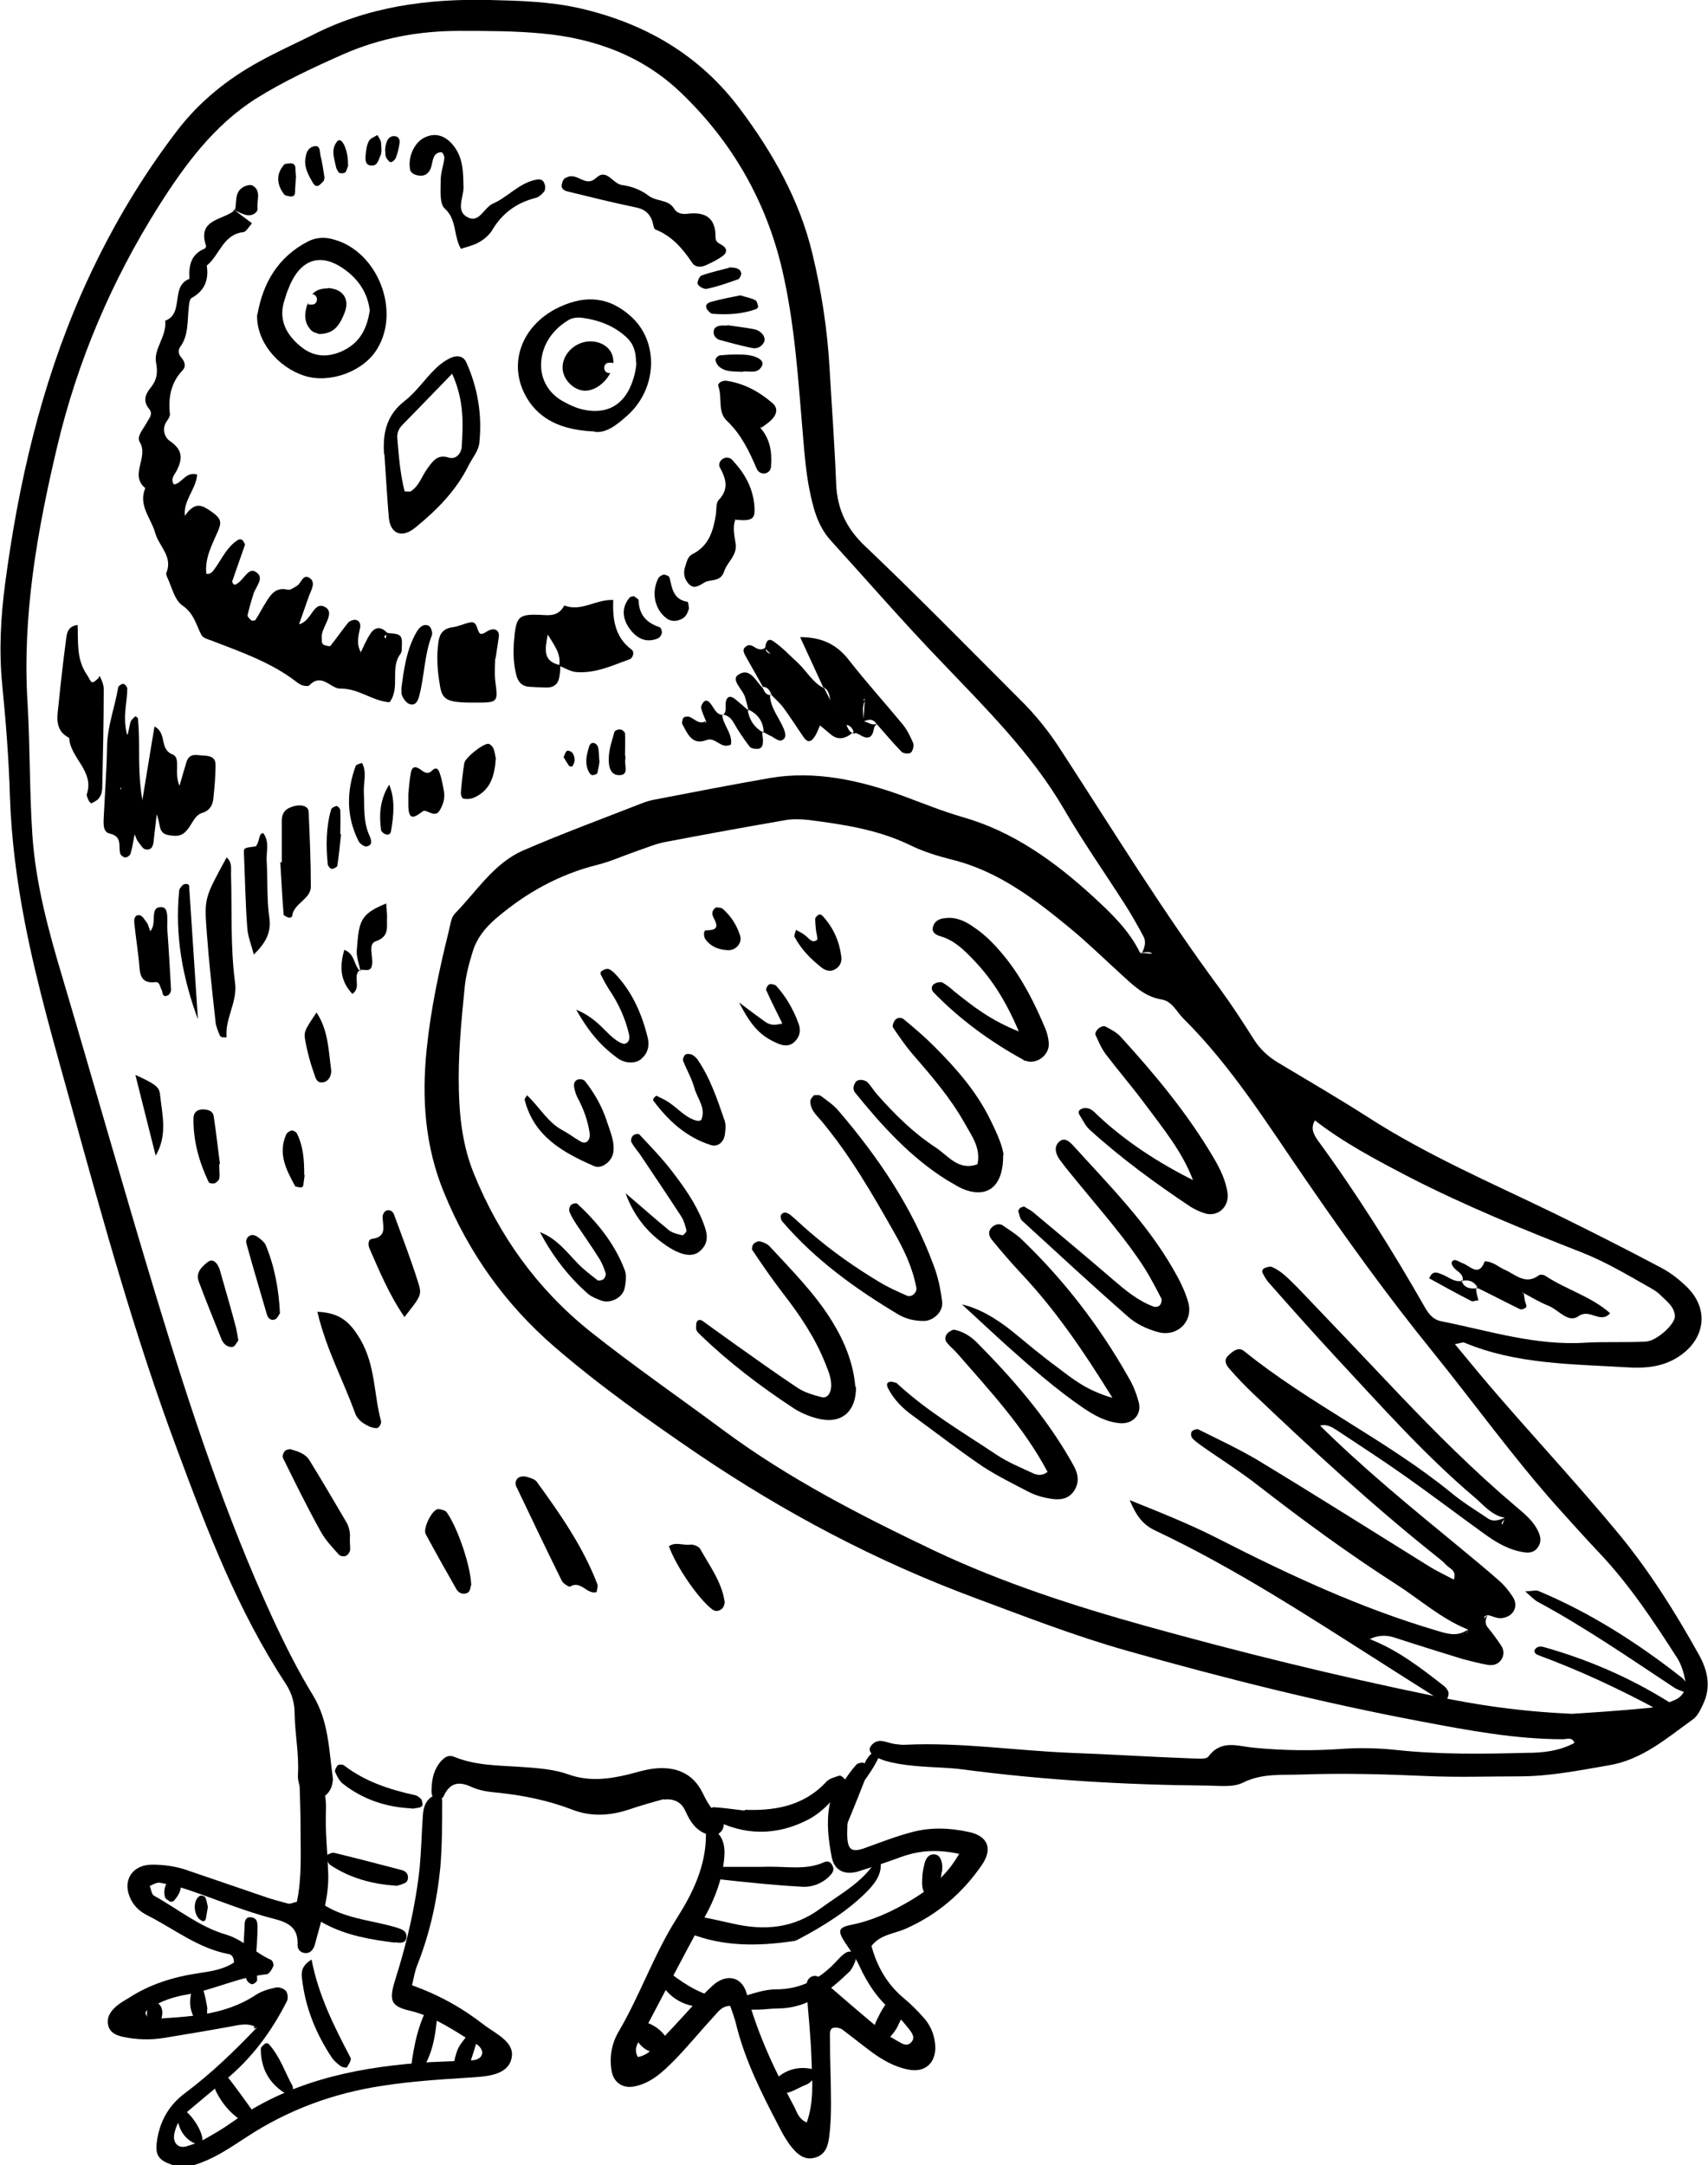 <?xml version="1.0" encoding="UTF-8"?>
<svg id="Calque_1" xmlns="http://www.w3.org/2000/svg" version="1.1" viewBox="0 0 464.3 588.6">
  <!-- Generator: Adobe Illustrator 29.4.0, SVG Export Plug-In . SVG Version: 2.1.0 Build 152)  -->
  <path d="M310.3,259.3c.8-1.5,1.4-3.2.5-4.8-1.6-3-3.3-6-5.1-8.8-5.5-8.6-11.4-17-16.5-25.8-8.9-15.2-21.2-27.3-33.2-39.9-10.4-10.8-20.2-22.1-30.2-33.1-3.6-4-4.8-9-5.8-14-.9-4.6-1.3-9.4-1.7-14.2-1.3-15.2-2.2-30.5-5.7-45.5-4.4-18.7-13.7-34.8-27.5-48-10.4-10-23.5-14.8-37.8-16.1-7.4-.7-14.9-.7-22.4-.7-11,0-21.5,1.9-31.7,6.4-8.1,3.6-16.1,7.3-23.6,12-11.5,7.3-19.4,18.1-26.5,29.3-12.8,20.3-22.1,42.2-27.6,65.5-5.4,22.8-9.5,45.9-8,69.7.7,11.9.5,23.8,1.3,35.7.9,13.3,4.4,26.1,8.2,38.8,8.6,29,16.8,58.1,25.6,87.1,9,29.6,18.6,59,31.6,87.2,3.3,7.1,6.8,14.1,10.9,20.8,4.3,7.1,4.3,14.9,5.4,22.6,0,.3,0,.7-.1,1-.3,2.6-2.4,4.7-4.7,4.5-2.3-.2-3.6-1.6-4.3-3.7-.3-1-.5-2-.4-3,.3-5.5-.8-10.8-.9-16.2,0-3.3-.8-5.9-2.5-8.5-13-19.8-21.3-41.6-29.5-63.7-11.3-30.3-19.9-61.4-28.5-92.5-4.6-16.7-9.5-33.4-12.8-50.4-2.2-11.3-3.7-22.8-4.1-34.4-.3-10.2-1.1-20.4-2.1-30.5-.9-9.2-.4-18.4.8-27.5,3.6-27.1,9.7-53.6,20.7-78.7,7-15.9,15.7-30.9,26.3-44.7,5.9-7.6,13.3-13.6,21.8-18.3,4.7-2.6,9.7-4.9,14.6-7.3C99.9,1.8,116.3-.4,133.1,0c8.1.2,16.2.4,24.3,2.2,18,4.1,32.9,12.8,43.9,27.6,8.8,11.8,16,24.5,19.5,39,2.5,10.3,4.1,20.7,4.7,31.2.6,10.5,1.4,21.1,1.8,31.6.3,6.8,2.8,12.1,7.9,16.9,14.3,13.6,28.1,27.7,42,41.6,4.4,4.3,8.2,9.1,11.5,14.3,14.1,21.7,27.6,43.7,43,64.5,3.2,4.4,6.2,9,9.1,13.6,1.7,2.7,3.9,4.7,6.5,6.3,8.2,4.9,16.4,9.7,24.4,14.8,16.1,10.4,33.6,17.9,50.7,26.2,9.8,4.8,19.5,9.7,29.1,14.8,2.7,1.4,5.2,3.4,7.3,5.5,6,6.1,4.6,14.3-2.8,18.9-4.3,2.7-9,3-13.8,2.7-14.9-.9-30-.8-44.1-6.7-.5-.2-1.3.2-2.6.4,4.3,5.2,8.4,10.2,12.6,15,10.7,12.3,21.8,24.3,32.2,36.9,8.2,10,15.1,21,21.4,32.3,2.5,4.4,3.5,8.9,1.3,13.6-.7,1.5-1.5,3.3-2.8,4.2-7.1,5.1-13.8,11-22.9,12.5-8.1,1.4-16.1,3-24.3,3-8.5,0-17,.3-25.5-.1-11.2-.5-22.4-.8-33.7-.4-5.4.2-10.7-.4-15.9,2.2-2.8,1.4-6.7.8-10.1.8-22.1-.2-44.2-1.5-66.2-4.4-3.7-.5-7.5-.5-11.2-.8-2.7-.2-5.4-.5-8.1-1.1-4.7-1.1-6.7-2.8-5.6-4.4,1.9-2.6,4.3-.9,6.5-.6,1,.1,2,.3,3,.2,15-.7,29.9,1.6,44.8,2.2,10.9.4,21.7,1.1,32.6,1.5,1.7,0,4.2.4,4.9-.5,3.5-4.7,8-2.8,12.2-2.4,8.2.8,16.3.9,24.4.3,4.7-.3,9.5-.2,14.3.3,11.9,1.3,23.8,1.1,35.7.8,4.4,0,8.8-.5,12.9-2.7-.6-1.7-2.1-1-3.1-1-13,0-25.7-2.4-38.4-4.8-27.1-5.1-53.8-11.8-80.3-19.3-14.1-4-27.7-9.3-41.4-14.4-26.6-9.9-51.4-23-74.9-38.9-13.5-9.2-26.8-18.6-39.2-29.3-13.3-11.5-23.3-25.5-30-41.9-5.2-12.6-6.1-25.7-4.7-39.1,1.1-10.8,3.4-21.5,6-32,.4-1.6.6-3.7,1.7-4.8,5.9-6,10.5-13.6,18.5-17.1,10.6-4.6,21.5-8.6,32.2-12.8,1.3-.5,2.6-.9,3.9-1.1,10.3-2,20.7-4,31-5.8,12.2-2.1,24.4.6,36,4.8,5.4,2,10.8,4.2,16.3,5.8,13.8,3.9,25.1,12.1,35.4,21.5,4.9,4.5,9.9,9.2,12.9,15.4,1.2.1,2.4.2,3.5.3,0,0,0,.6,0,.6v-.4c-1-1.3-2.4-.3-3.6-.6ZM357.3,304.2c0,.8-.2.9-.5.3.2,0,.5,0,.7,0-1.3,2.1-.5,3.8.8,5.6,10.6,14.5,20.2,29.8,29.1,45.4,1.1,1.9,2.3,3.3,4.5,3.7,13,2.6,25.7,6.7,39.2,5.8,5.4-.3,10.9,0,16.3-.3,2.9-.1,8.1-4.8,7.9-7-.2-2.6-2.3-4-4-5.7-.7-.7-1.6-1.3-2.5-1.8-6.2-3.5-12.3-7.2-19-9.8-15.8-6.2-31.5-12.6-46.7-20.4-9-4.7-18-9.4-26-15.7ZM427.3,465.9c4.6-.3,12.7-.8,20.8-1.6,2.3-.2,4.6-1.1,6.8-2,2.5-.9,3.7-3.1,3.2-5.6-.4-2-1-4-2-5.7-6.4-10-13-20-21.2-28.7-4-4.2-7.8-8.5-11.7-12.8-12-13.5-22.5-28.1-33.8-42.1-12-14.8-23.1-30.2-33.9-45.9-10.6-15.3-20.4-31.3-33.8-44.6-1.9-1.9-3.1-4.8-6-5.2-4.7-.8-7.8-4-11-6.9-4.5-4.1-8.9-8.4-13.6-12.3-9.7-8-19.7-15.7-32.3-18.8-3.9-1-7.9-2.2-11.5-4-8.7-4.2-18.1-5.6-27.5-6.8-2-.2-4.1-.3-6,0-11,1.9-22,3.9-33,6-2.6.5-5.2,1.6-7.8,2.5-3.5,1.2-7,2.8-10.6,3.7-10.4,2.6-19.4,7.6-27.6,14.6-3,2.6-5.2,5.4-6.3,9-1,3.2-1.9,6.6-2.2,9.9-.8,8.1-1.6,16.3-1.6,24.4,0,8.8.7,17.6,4.1,26,6.9,17,17.3,31.5,31.7,43,11.7,9.3,24,17.8,36,26.7,17.9,13.3,37.5,23.3,57.4,32.8,18.4,8.7,37.8,15,57.5,20.5,25.9,7.2,51.9,13.6,78.2,19,11.4,2.4,22.7,4.2,37.8,4.9Z"/>
  <path d="M63.6,57c1.6,1.2,3.1,2.4,4.9,3.7-.9,1-1.6,2.3-2.3,2.4-5.6.6-6.5,6.3-10,9.1.6,3.8-.5,6.8-4.1,8.8-.6.3-.7,1.7-.8,2.7-.4,3.6,0,7.4-2.3,10.6-.6.8-.6,1.8.2,2.8,1,1.1,1.5,2.5.4,3.6-3.2,3.4-3.9,7.5-3.4,11.9,0,.6-.4,1.3-.8,1.8-1.5,2.1-.7,4.5.8,5.5,3.5,2.4,3.5,4.8,1.8,8.1-.5,1-1.8,2.2-.7,3.7,2.2-.3,3.2-3.6,6.3-2.7-.3,4.1-4,7.2-3.3,11.5-.2,0-.4-.1-.6-.1.2,0,.3-.1.5-.2-.1.2-.2.3-.3.5.4-.5.8-1.1,1.2-1.6,2.2-2.3,3.6-2,6.4,0,2.7,1.9,2.8,2.9,1.7,5.4-1.6,3.7-3.6,7.3-3.1,11.6-.7.9,0-.4-.3-.2,1.7.5,2.2-.9,3-1.9,1.7-2.5,3-5.3,5.7-7.1.7-.5,1.3-.3,1.7.3.1.3.4.6.4.9-1.2,3.4-2.4,6.9-3.5,10,.4,1.1.8,1,1.6.4,1.6-1.1,2.9-4.2,4.7-3.1,2.8,1.6.1,4-.5,6.1-.6,1.9-1.2,3.9-1.6,5.8,0,.4.6,1,1.1,1.4.2.1.8,0,1-.1,1.1-1.7,2-3.5,3.1-5.2,1.3-2.1,2.7-3.8,5.7-3.1.7.2,1.8-.6,2.6-1.1,1.2-.8,1.6-3.5,3.6-1.9,1.4,1.2.2,3.1-.4,4.7-.9,2.5-1.7,4.9-2.7,7.7,3.5-.8,3.9-6.6,7.2-4.6,2.5,1.5-.6,4.9-1,7.4-.1.6,0,1.3,0,2,0,.3.3.7.5.8.6.2,1.6.5,1.8.3,1.7-2.1,3.2-4.3,4.9-6.4.4-.4,1.2-.7,1.7-.7,1.3,0,1.7,1.2,1.5,2.1-.5,2.3-1.1,4.6.3,6.9-.8-.1-.8-.3-.3-.4,0,.2,0,.4,0,.6.9-1.8,1.6-3.6,2.7-5.3,1.4-2.2,3.1-2.1,4.8-.2-.1.5-1.6.5-.5,1.4,0-.5.2-1.1.2-1.6,1.3.3,3,.1,3.7.9.7.8.4,2.5.4,3.8,0,.3-.1.7-.3,1-3,3.9,0,9.3-3,13.2-4.7-.3-8.4-3.8-13.4-3.7-2.7,0-5-4.4-8.4-.9-.3.3-1.3.2-1.9,0-.6-.2-1.2-.6-1.7-1-6.9-5.3-15.1-8.1-23.1-11.2-.9-.3-2.2-.7-2.6-1.4-1.5-2.8-2-5.9-5.2-8.1-2.2-1.5-2.9-5.1-4.2-7.8-.1-.3-.3-.7-.2-1,1.9-4.5-2-7.3-3-10.9-1.1-4-4.7-7.5-2.7-12.2-4.4-3.6,1-8.4-1.5-12.5-1-1.6,1.1-3.7,2-5.5.6-1.1,1.7-2.1.5-3.6-1.6-1.9-1.1-3.8.3-5.5,1.8-2.2,2.2-4.1,1.6-7.2-.6-3.6,3-7.1,2.5-11.2,5.3-2,1.3-9.4,6.6-11.4-.2-3.5.3-6.6,4.1-8.2.2,0,.5-.6.4-.8-2.4-7.2,4.4-6.9,7.6-9.5l-.2-.3ZM77.5,167.7c0,.9-.3,1.1-1,.6-.2-.1-.2-.7,0-.9.5-.7,1-.7,1.2.1-.2-.2-.6-.3-.7-.6,0-.2.1-.5.2-.7.7.3.8.8.2,1.4Z"/>
  <path d="M180.4,489.1c-3.3.9-6.5,1.8-9.7,2.9-5,1.6-10,1.9-15,0-6.7-2.6-13.7-4-20.8-4.7-2.3-.2-4.8-.6-6.9-1.6-3.5-1.6-5.8-.9-7.4,2.6-.4.8-1.5,1.4-2.5.8-.5-.3-.7-1.2-.8-1.8,0-2.8.3-5.4,2-7.8,1-1.4,2.4-2.7,4.2-1.9,6.1,2.5,12.6,2.3,19.1,2.8,4.1.3,8.1.6,12,2,5.4,1.9,10.7,1.3,16.1,0,2.3-.6,4.6-1.3,6.9-1.6,5.9-.7,10.8,1.1,13.5,6.8,1.2,2.5,2.6,4.7,4.7,6.6,1.1,1,1.3,2.3.3,3.6-1,1.2-2.4,1.3-3.7.9-3.2-1-4.8-3.5-6.1-6.4-1.1-2.5-3.2-3.4-5.9-3.1Z"/>
  <path d="M70,85.4c1.5-8.5,5.6-15.6,13.8-19.8,2.2-1.1,4.6-1.2,6.9-.5,11.9,3.2,18.3,19.3,11.8,29.8-3.7,6.1-12.8,9.4-19.6,7.3-7.6-2.4-13.3-9.6-13-16.7ZM100.5,84.3c-.5-4-2.4-7.4-5.6-10.1-7.1-5.9-13.2-4.3-16.5,4.3-.4.9-.7,1.9-1,2.9-1.8,5.2.2,9.3,4.1,12.6,3.3,2.8,6.9,3.4,11.2,1.6,5-2.2,7-6,7.8-11.1Z"/>
  <path d="M161.7,117.3c-7.6-.3-13.8-2.4-17.7-7.9-6.6-9.5-2.6-20.9,8-25.9,7.3-3.4,13.6-2.8,19.5,2.5,7.7,6.9,7.2,19.6-.9,26.9-2.8,2.5-5.7,4.9-8.9,4.5ZM172.9,98.6c0-3.2-.8-5.3-2.7-7-3.4-3.1-7.5-4.6-11.9-5.2-1.3-.2-2.9,0-3.9.7-4.3,2.6-7.1,6.8-7.3,11.6-.2,4,1.7,7.9,5.6,10.2,2.1,1.2,4.2,2.2,6.6,2.6,5.3.9,9.4-1,11.8-5.8,1.2-2.5,1.8-5.1,1.9-7.2Z"/>
  <path d="M104.4,123.4c-.4-5.7.7-10.6,5.6-14.4,3.2-2.5,5.5-6,8.4-8.8,1.2-1.2,2.6-2.2,4.1-2.9,1.7-.8,3.5-.6,4.3,1.3,3.1,6.9,4.3,14.3,3.5,21.8-.2,2.2-2,4.2-3,6.3-3.4,6.8-8.7,12.1-14.5,16.8-3.6,2.9-6.7,1.6-7.1-2.8-.5-5.7-.8-11.5-1.2-17.2ZM122.9,101.6c-5.1,5.3-9.3,9.6-13.5,13.9-1.1,1.1-1.5,2.3-1.4,3.6.4,4.9.8,9.8,2,14.5,1,0,1.4.1,1.6,0,2.4-1.5,3.1-4.3,4.7-6.4,1.4-1.9,2.7-3.8,5.7-2.8,1.9.6,3.3-1.1,3.5-2.7.4-6.4.7-12.7-2.5-19.9Z"/>
  <path d="M152.3,180.7c0,1,0,2-.2,3-.2,1.9-1.2,3.1-3.2,3.2-1.7,0-3.4-.1-5-.2-1.9-.1-3-1.2-3.5-3-.8-3-.9-6-.7-9.1.6-7.2,1-7.8,8.2-7.4,2.7.2,4.3-.4,5.5-2.6,4.6,1.8,8.5-1.7,13.3-1.5-.2,5.1.4,10.1,5,13.5.9.7.3,2.3-.5,2.6-4.7,1.7-9.3,3.9-14.5,3.5-1.6-.1-3.1-1.1-4.7-1.7.6-3.1-1.2-5.4-3.1-8.5-.8,4.2-1.3,7.3,3.3,8.3ZM156.2,175.6c-.5-.7-.4-.9.2-.5-.2.1-.4.3-.7.4-.5-1.2-1.1.7-.6-.6,0-.3.4-.7.5-.7.8,0,1,.6.6,1.3Z"/>
  <path d="M125.4,67.8c-2.2-3.5-1.1-8.1-4.5-11.1-1.5-1.4-1.1-5.1-1.1-7.8,0-2,.8-4,1-6,0-.5-.4-1.4-.8-1.5-.4-.1-1.3.2-1.7.7-1.2,1.6-.5,4-2.5,5.3-1.2.8-4,.2-4.3-1.2-.7-3.3,1-7.3,3.7-8.7,3-1.6,5.8-.7,8,2,2.8,3.5,2.7,7.4,2.8,11.5,0,2.8-2.3,6.6,1.4,8.2,2.9,1.3,4.2-2.7,6.5-3.8,4.2-1.8,7.3-5.8,12.1-6.6,1.4-.2,1.8.5,2.1,1.4.2.6.1,1.5-.2,1.9-.6.7-1.4,1.5-2.3,1.7-5.1,1.3-9,4.1-11.7,8.6-.8,1.4-2.2,2.6-3.6,3.4-1.3.8-3,1.2-4.9,1.8Z"/>
  <path d="M154.3,48.1c2.8-1.1,4.9,2.9,7.7.3,3-2.8,4.5,1.6,7.1,1.9,2.5.3,5.3,1.4,7.2,2.9,2.2,1.7,5.4.9,7,3.6.7,1.2,2.2,1.5,3.6,1.3,4.9-.6,7.7,1.2,7.6,6.4,0,1.3.9,1.6,1.7,2.1,1.6.9,1.5,2.2.1,3.1-1.4,1-2.9,1.7-4.4,2.4-1.3.6-2.9.6-3.7-.6-2.6-3.9-5.5-7.3-10-9.1-.6-.2-.6-1.7-1-2.6-.8-2-2.2-3-4.3-3.4-6.2-1.3-12.3-2.8-18.4-4.3-.9-.2-2-.6-1.8-1.9.2-1,.6-1.9,1.5-2Z"/>
  <path d="M134.6,179c0,1.2-.2,3.6,0,5.9.8,6.1.9,6.1-5.5,6.1-1.3,0-2.7,0-4-.1-3.8-.3-5-1.2-5.5-4.5-.7-4-1-8-.4-12,.3-2.2,1.4-3.6,3.9-3.9,1.6-.2,3.1-1,4.7-1.3,1.3-.3,1.7.8,2,1.7.5,1.5.8,1.9,2.5.8,2-1.3,3.5-.4,3.3,1.3-.2,1.7-.5,3.3-.9,6.1Z"/>
  <path d="M200,141c-1,2.3-.3,4.7,0,7,.3,3.1-2.3,4.8-3.1,7.2-1,3.2-3.7,2.1-5.5,3.2-1.6,1-2.9,1.8-4.3.2-1.2-1.4-1.4-3-.8-4.7.4-1.2.6-2.6,2-3.3,4.4-2.2,5.6-6.3,6.3-10.7.2-1.3,0-3.1.7-3.9,2.9-3,2.1-5.8.4-8.9-.5-.8,0-2,1-2.5,1-.4,1.9-.2,2.6.7,3.3,3.6,5.5,7.6,5.8,12.6.2,3.2-.6,3.8-5.1,3.4Z"/>
  <path d="M206.6,116.2c2.7,3,3.3,6.6,3,10.4,0,1-.5,1.9-1.7,2.1-1.2.1-1.9-.5-2.3-1.5-2-4.7-4.2-9.2-8-12.8-2.6-2.4-1.2-6.2-2.3-9.3-.4-1,1.1-1.7,2.1-1.6,4.8.7,8.9,2.9,12.6,6.1,1.6,1.4,1.3,3.2-.8,5-.8.7-1.6,1.2-2.4,1.8,0,0,.3-.6.3-.6l-.4.5Z"/>
  <path d="M225.6,494.3c.8-5.1,3.3-10.2,7.2-14.6.4-.4,1.3-.6,1.9-.5,1,.3,1.6,1.3,1.3,2.3-1.9,5-3.9,10-6,15-.5,1.3-1.7,2.4-3.1,1.9-1.4-.5-1.3-2.1-1.3-4.2Z"/>
  <path d="M109.1,187.2c.7-5.3,1.4-10.7,4.2-15.5.8-1.3,1.9-2.2,3.2-1.6.6.2,1.2,1.9.9,2.6-2.1,5.4-2,11.2-3.5,16.7-.3,1.2-1.1,2.7-2.8,1.9-.8-.4-1.4-1.3-1.8-2.2-.3-.5-.1-1.3-.2-2Z"/>
  <path d="M187.3,165.4c-.4,1.3-.9,2.5-2.3,3-1.3.6-2.8.5-3.8-.3-3.2-2.4-4.2-6.9-2.3-10.8.2-.5,1-1,1.5-1.1.5,0,1.5.4,1.6.8.7,2.9,1,6,4.9,6.6.2,0,.3,1.2.4,1.8Z"/>
  <path d="M172.2,162c.5.4,1.4.8,1.4,1.2.1,3.9,2.1,6.1,5.7,7.3.4.1.7,1.1.6,1.6-.1.6-.6,1.3-1.2,1.5-3,1.2-5.6.1-7.7-2.9-2-2.9-1.9-5.9.2-8.3.2-.2.6-.2.9-.3Z"/>
  <path d="M197.7,88.4c2,.3,4.7.6,7.3,1.1,2,.4,3.3,2.2,2.7,3.5-.7,1.3-1.9,1.9-3.3,1.6-2.9-.6-5.9-1.4-8.8-2.2-.9-.3-1.7-1.1-1.6-2.3.1-1.2,1.1-1.5,2.1-1.6.3,0,.7,0,1.7,0Z"/>
  <path d="M201.3,80.3c1.5.5,2.9.7,4,1.3.5.2.6,1.1.8,1.7,0,.2-.3.6-.5.7-3.8,1.4-7.8,1.6-11.9,1.3-.5,0-1.1-.7-1.5-1.2-.8-1.4.5-1.9,1.3-2.1,2.6-.7,5.2-1.2,7.7-1.7Z"/>
  <path d="M198.2,72.7c2.2,0,3.1.5,3.3,1.6,0,.5-.4,1.4-.8,1.6-2.8,1-5.6,2-8.5,2.6-.7.2-2.1-.5-2.5-1.2-.3-.5.4-2.2,1-2.4,2.8-1,5.7-1.6,7.5-2.1Z"/>
  <path d="M201.9,101.1c-2.3-.2-4.7.2-6.6-1.6-.4-.4-.8-1.2-.8-1.7,0-.5.8-1.2,1.3-1.2,2-.2,4-.3,6-.2,3.7.1,6,1.5,5.4,2.9-1.1,2.5-3.4,1.5-5.3,1.7Z"/>
  <path d="M88.1,49.1c-.5.4-.9,1-1.4,1.3-.7.4-1.2,0-1.6-.6-1.2-2.1-2.4-4.1-2.1-6.6.2-1.4.5-2.7,1.9-3.3,2.2-.8,2,1.1,2.2,2.3.5,2,.8,4,1.1,6,0,.3-.1.7-.2,1Z"/>
  <path d="M80.4,48.3c0,1.4-.2,2.7-.2,4,0,.8-.5,1.2-1.3,1.1-.6-.1-1.4-.2-1.7-.6-2.1-2.8-2.1-5.6,0-8,.3-.4,1.2-.3,1.8-.4.8,0,1.2.4,1.3,1.2,0,1,.1,1.9.2,2.8Z"/>
  <path d="M63.8,57.3c.7-2.1-.2-4.8,2.1-6.3.7-.5,2.1-.9,2.7-.6,2.5,1.4,1.2,4,1.4,6.1.2,1.3-1.4,2.2-2.8,2-1.2-.2-2.4-.9-3.6-1.4,0,0,.2.2.2.2Z"/>
  <path d="M94.7,44.8c-.2.6-.4,1.3-.7,1.9,0,.2-.5.3-.8.4-.3,0-.8,0-1-.1-.4-.5-.8-1.1-.9-1.8-.5-2.3-1.4-4.7.4-6.8,1.2-1.4,3,2.4,2.9,6.5Z"/>
  <path d="M103.7,40.4c0,.6,0,1.4-.3,1.9-.5,1.2-.8,2.8-2.4,2.7-1.8,0-1.7-1.7-1.6-2.9.1-1.3.3-2.7.9-3.8.4-.7,1.5-1.1,2.3-1.6.3.6.7,1.1.9,1.7.2.6.1,1.3.2,1.9Z"/>
  <path d="M104.7,40.9c0-.7.1-1.3.3-2,.3-1,.9-1.9,2.1-1.9,1.2,0,1.7.9,1.5,2-.2,1.3-.5,2.7-1,3.9-.2.5-.8,1.1-1.4,1.2-.3,0-.9-.7-1.2-1.2-.3-.6-.2-1.3-.3-2Z"/>
  <path d="M89.1,78.4c-1.7,0-3.2.4-4.2,1.6,1.7.1,1.7,2.8-.1,2.8s-.8-.2-1.1-.5c-.9,2.5-1.3,5.1.8,7.4.6.7,1.7.9,2.3,1.1,3.5-.1,5.2-1.6,6.8-5.6,1.6-3.8-.3-6.7-4.5-6.9Z"/>
  <path d="M165.6,101.4c-1.8,0-1.8-2.8,0-2.8s.9.3,1.1.6c0-.5.1-.9,0-1.4-.2-3-3-5.1-6.5-5-4.3.2-7.8,4-7.2,8,.5,3,3.5,5.6,6.4,5.4,2.7-.2,5.2-2.3,6.5-4.8-.1,0-.3,0-.4,0Z"/>
  <path d="M358.6,387.3c12,11.9,25,22.5,38,33.2,3.6,3,7.3,6,10.8,9.1,1.5,1.3,2.8,2.9,3.9,4.6,1.6,2.6,0,5.4-3.2,5.7-1.2.1-2.5-.6-3.8-.9-.3.2-.6.3-.8.5,0,0,0,.3,0,.5.3-.4.7-.8,1-1.2-.6,1.2-1.1,2.4,0,3.7,1.3,1.6,2.5,3.2,3.6,4.9.8,1.2.8,2.6,0,3.8-.9,1.3-2.3,1.6-3.6,1.4-2.3-.4-4.6-1-6.9-1.6-6.2-1.9-12.3-3.8-18.4-5.8-2.4-.8-4.6-.7-6.9.4-.3-.6.2-.8.2-.4.2,1.3.7-.4-.4.3,7.7,2.9,14.1,7.9,20.4,12.8.5.4,1,1,1.2,1.6.2.6,0,1.3-.3,1.9-.3.8-1,.9-1.7.5-5.1-3.3-10.3-6.5-15.4-9.8-20.3-12.9-40.4-26.1-62.2-36.4-3.2-1.5-5.1-3.7-7-8.3,9.2,3.7,16.9,6.8,24.3,10.6,19,9.7,38.3,18.7,58.9,24.8,3,.9,5.8,1.9,8.7-.2-.2.4-.4.8-.5,1.2.2-.4.4-.8.6-1.2-7.3-2.9-13.1-8.2-19.7-12.4-12.9-8.3-25.2-17.3-37.3-26.7-5.1-4-10.6-7.4-15.8-11.1-.8-.6-1.7-1.2-2.3-2-.3-.4-.3-1.4,0-1.7.4-.4,1.3-.7,1.8-.5,5.4,2.7,11,5.3,16.2,8.4,15.7,9.5,31.2,19.3,46.8,29,2,1.2,4.1,2.2,6.4,3.4.9-2.5-1.2-3-2.1-4-.9-1-2-1.8-3.1-2.7-17.3-13.8-33.5-28.8-49.5-44-2.2-2.1-4.3-4.3-6.3-6.6-.9-1-1.6-2.3-.4-3.5,1.2-1.2,2.8-2.6,4.4-1.3,17.7,14.3,38.6,24.1,56.3,38.5,3.1,2.6,6.6,4.7,10,7,1.6,1.1,3.3.3,4.8-.3-.4.5-.7,1-1.1,1.5,0,0,.1.3.2.5.2-.6.5-1.3.7-1.9-3.6-.6-5.8-3.5-8.3-5.6-13.8-11.7-25.7-25.2-38-38.4-6-6.5-11.9-13.1-17.7-19.7-.7-.7-1.2-1.6-1.7-2.5-.5-.7-.3-1.4.4-1.7.6-.2,1.4-.5,1.9-.3,2.9,1.2,4.9,3.6,7.1,5.7,9.2,9.6,18.3,19.2,27.4,28.8,10.1,10.6,20.4,20.9,31.6,30.4,2.6,2.2,5.3,4.3,6.6,7.6.5,1.3.5,2.6-.4,3.8-.9,1.3-2.3,1.5-3.6,1.3-4.2-.6-7.7-2.7-11-5.1-7.2-5.2-14.2-10.5-21.4-15.6-6.1-4.3-12.4-8.4-18.6-12.5-1.4-.9-2.9-1.8-4.7-1.2,0,0,0-.5,0-.5v.3Z"/>
  <path d="M69.6,551.1c-2.3-1.3-4.6-.6-6.9-.2-6,1.1-12,2.1-18.1,3.1-3.7.6-7.5.5-11.2-.3-1.7-.4-3.3-1-3.9-2.8-.7-2.2.4-4,2-5.4,1-.9,2.2-1.6,3.4-2.3,5.8-3.8,12.3-5.8,19.1-6.8,3.4-.5,6.7-1,9.6-2.9,0-1.2-.5-2.2-1.5-2.3-8.3-1.6-14.7-6.8-22-10.5-1.8-.9-3.4-2.2-4.4-4.1-2.7-5,0-9.7,5.7-9.7,3.4,0,6.8.5,10,1.7,6.7,2.3,13.5,4.6,20.2,6.9,2.2.8,4.5,1.4,6.8,2,.6.1,1.3-.3,2.3-.5,1.4-6.6,1-13.4,1-20.1,0-6.8-.4-13.6-.5-20.4,0-.9.2-2.2,1.7-1.9.6.1,1.3.6,1.5,1.2,2.1,5.3,4.5,10.5,4.2,16.6-.2,5.4.4,10.9.6,16.3.4,6.9-1.9,13.4-3.6,19.9-.3,1.1-1.1,2.6-2.9,2.3-1.2-.2-1.8-1.1-1.8-2.1.2-4.6-2.2-6.1-6.5-7.2-7.9-2-15.4-5.2-23.1-7.8-2.6-.9-5.2-1.5-7.9-2-.8-.1-1.8.5-2.7.9.4.9.5,2.2,1.1,2.6,6.5,3.6,12.4,8.5,19.6,10.6,4.7,1.4,8,5,12.3,6.9.4.2.8,1.3.6,1.7-.4.9-1.1,2.1-1.8,2.2-7.5.7-14.3,4.2-21.6,5.5-3.7.6-7.3,1.8-10.4,3.9-.7.5-1.2.9-.8,1.6.2.5.9,1.2,1.3,1.2,9.8-.7,19.7-.8,28.4-6.5,1.6-1.1,3.7-1.7,5.6-2.1.8-.2,2.2.3,2.7.9.5.6.7,2,.3,2.8-4.2,8.3-9.6,15.6-16.8,21.5-3.4,2.8-6.8,5.6-10.2,8.5-1.9,1.6-3.1,3.5-3.6,6-.5,2.4.9,4.1,3.2,3.5,1.6-.5,3.2-1,4.7-1.8,2.7-1.5,5.3-3,7.8-4.8,15.2-10.8,32.6-14.7,50.8-16.1,4.7-.4,9.5-.4,14.2-.7,1.2,0,2.9-.5,3-2.1,0-.8-.8-1.9-1.6-2.3-5.8-3.5-11.3-7.5-18.1-9.1-5.2-1.2-5.7-2.8-4-8.3,3.2-10.1,5.6-20.3,6.7-30.8.4-4.4.5-8.8.8-13.2.1-2,.3-4.1,2.1-5.6.4-.4,1.2-.6,1.8-.5.5.1,1.4.7,1.4,1.1,0,6.1,0,12.2-.5,18.3-.9,9.2-2.9,18.1-6.3,26.7-.6,1.5-.9,3.2-1.4,5.4,7.1,2.5,13.6,6.1,19.5,10.7,3.4,2.6,9,4.9,7.4,9.7-1.4,4.3-7.3,4.4-11.6,4.7-7.8.5-15.6,1-23.3,2.2-13.3,2-25.6,6.5-36.9,13.9-4,2.6-7.9,5.3-12.4,7-2.6,1-5.1,1.6-7.9.6-3.9-1.3-4.7-2.8-4.1-6.7.8-5.3,3.3-9.6,7.6-12.8,7.1-5.3,13.4-11.4,19.5-17.8-.8.4-1,.3-.5-.4.1.2.3.5.4.7Z"/>
  <path d="M260.9,504c-6.4-1.4-11.3-.9-16.2.9-3.8,1.4-7.7,2.7-11.6,3.9-3.6,1-6.3-.4-7-3.9-.9-4.7-1.5-9.4-.6-14.2.3-1.6,1.1-3.2,2-4.6.4-.7,1.7-1.2,2.6-1.1.9,0,1.7,1,1.4,2.2-.2,1-.5,2-.6,3-.3,2.7-.6,5.4-.6,8.1,0,4.7,1.1,5.5,5.3,3.9,4.1-1.5,8.3-3.1,12.5-4.2,5-1.3,10.1-1.1,15.2,0,5.3,1.1,6.6,4.6,3.6,9-5.3,7.7-12.2,13.6-20.9,17.4-3,1.3-6.7,1.5-9.1,4.6,1.5,5.6,4.3,10.5,8.9,14.3,1.8,1.5,3.5,3.2,5.1,5,1.9,2,3,4.5,3.3,7.3.5,4.9-2.5,8-7.3,7-3.7-.7-7-2.6-10-4.8-2.7-2-5.4-4.2-8.1-6.2-.5-.3-1.2-.4-1.8-.4-1.5,0-1.4,1.4-1.4,2.3,0,6.1.3,12.2.3,18.3,0,3.1-.1,6.1-.5,9.1-.3,2.4-1,4.8-3.7,5.6-3.1,1-5.2-1.1-6.9-3.3-1.2-1.6-2.2-3.4-3.1-5.2-4.7-9-9.3-18.1-11.7-28.1-.4-1.6-1-3.1-1.5-4.6-2.2,0-3.2,1.5-4.3,2.7-3.7,4-7.1,8.2-10.9,12.1-3.1,3.1-6.3,6.2-10.9,7.1-3,.6-5.5-1-6.1-4-.7-3.8-.1-7.5,1.8-10.8,5.9-10,9.6-21,15.8-30.8,4.4-6.9,8-14.3,8-22.8,0-.9.4-1.3,1.3-1.2.6.1,1.4.2,1.8.6,1.8,1.8,2.1,4.2,1.9,6.6-.5,5.9-2.5,11.2-5.3,16.3-5.9,10.7-11.5,21.6-17.2,32.4-.9,1.8-2.3,3.4-1,5.7,3.2-.6,4.9-3.2,6.9-5.3,3.6-3.7,6.9-7.5,10.4-11.2,1.2-1.2,2.4-2.4,3.7-3.5,3.6-2.7,7.4-1.6,8.6,2.8,2.9,10.9,7.7,21,13,30.9.7,1.4,1.1,3.1,3.3,4.1,2-5.6,1.5-11.4,1.3-17-.2-6.4-.9-12.9-1.4-19.3,0-1.3,0-2.7,1.5-3.4,1.6-.6,2.4.6,3.4,1.5,5.1,4.4,10.3,8.9,15.5,13.2,1.6,1.3,3.4,2.3,5.2,3.3.8.5,1.9.9,2.8,0,1.3-1.3.4-2.5-.4-3.6-1.3-1.6-2.6-3.2-4.1-4.5-4.3-3.5-7.3-7.9-9.6-13-1-2.1-2.4-4.1-3.7-6-2.1-3.2-2-4.2,1.4-4.9,6.1-1.2,11.6-3.8,16.9-7,4.9-3,9.4-6.5,12.9-12.8Z"/>
  <path d="M34.7,199.7c.6-2.4.6-3.1.9-3.7.3-.5.8-.9,1.2-1.3,0,0,.7.4.7.6.2,2.3.3,4.7.3,7,0,5,0,10.1.9,15.2,1.1-6.5,2.1-13,3.3-20,3.5,1.8,1.2,6.1,4.9,7.6,2.4.9.3,5.1,1.9,8.5.8-2.7,1.3-4.6,1.9-6.5.9-2.5,2.6-1.8,4.7-1.7,2.3.1,3.2.8,3.2,2.6,0,3-.3,6.1-.6,9.1-.2,1.8-1,3.2-2.8,3.8-1.4.4-2.1,1.3-2.9,2.6-2.1,3.6-3.3,4.1-6.6,3.5-2.8-.5-2-3.1-3.1-5.6-.3,2.8-.6,4.9-.8,6.9-.1,1.4-.4,2.9-2.2,2.6-.8-.1-1.4-1.3-2-2-.4-.5-.6-1.1-1-2.1-.4,1.9-.6,3.6-1.1,5.2-.1.5-.9,1.1-1.4,1.1-.5,0-1.3-.6-1.4-1-.6-2,.7-4.7-2.9-5.5-1.8-.4-1.7-2.6-1.6-4.4.3-6.4.8-12.9.9-19.3.1-5.5,2.1-10.6,3-15.9,0-.5.9-1.1,1.4-1.1.4,0,1.1.8,1.1,1.3,0,3.7-1.3,7.4-.1,12.4ZM32.7,214.4l.2.3v-.7s-.2.3-.2.3Z"/>
  <path d="M302.4,380c-8.2-13.3-15.7-24.1-24.8-33.8-2.8-3-5.4-6-8-9.2-.9-1.1-1.1-2.5.3-3.6.8-.6,1.9-.9,2.8-.2,1.7,1.2,3.4,2.2,4.9,3.6,11.6,11.1,21.3,23.7,29.2,37.7,1.2,2,2.1,4.3,2.7,6.5,1,3.4-1.4,6.1-4.9,5.9-3.9-.3-7.1-2.1-10.2-4.2-7.3-5-13.9-10.8-20.5-16.7-3.9-3.5-7.7-7.1-12.4-11.4q6.5,1.5,13.9,7.5c3.9,3.2,7.8,6.5,11.9,9.5,4,3,7.8,6.3,15.1,8.4Z"/>
  <path d="M278.4,328c.7.5,1.7.9,2.4,1.5,7.3,6.1,14.6,12.2,21.8,18.4,3.4,2.9,6.7,5.7,11,7.3.5.2,1.4,0,1.7-.4.4-.4.6-1.4.4-1.8-1.4-2.7-2.8-5.4-4.4-8-5.3-8.3-11.9-15.7-18.1-23.3-1.7-2.1-3.5-4.2-5.1-6.4-1-1.4-1.7-3.3-.4-4.7,1.6-1.8,3.2-.1,4.2,1,9.6,10.6,19.7,20.7,26.9,33.2,1.7,2.9,3.3,6,4.2,9.2,1.5,5.3-3.1,9.6-8.3,8.1-2.9-.8-5.9-2.2-8.1-4.2-9.7-8.5-19.2-17.3-28.7-26-.7-.6-.8-1.8-1.1-2.7,0-.2.3-.6.5-.8.2-.2.5-.2,1-.4Z"/>
  <path d="M221.2,297.7c.7,0,1.5-.1,1.9.2,1.6,1.2,3.4,2.4,4.7,3.9,10.9,12.7,20.2,26.4,26,42.2,1.2,3.1,1.9,6.5,2.3,9.8.4,2.7-2.3,5.3-5,5.3-2.4,0-4.7-.5-6.8-1.7-11.7-7-22.7-14.9-31.6-25.3-.4-.4-.6-1.4-.4-1.8.8-1.2,1.9-.5,2.6,0,1.8,1.5,3.5,3.2,5.3,4.7,5.9,5.1,12.3,9.6,19,13.6,2.3,1.4,4.8,2.5,7.3,3.6,1.3.6,2.8-.8,2.6-2.1-1-5.4-3.3-10.3-6-15-6-10.6-12.1-21.2-20-30.6-1.3-1.5-2.9-2.9-2.8-5.2,0-.6.6-1.1,1-1.6Z"/>
  <path d="M284.8,400.2c-6.4-12.1-15.7-22.1-24.6-32.3-.9-1-2-1.9-2.8-2.9-.7-.9-.5-1.9.3-2.7.5-.4,1.3-.9,1.8-.8,2.4.5,4.4,1.8,6.1,3.5,9.6,9.7,18.5,19.9,25.4,31.9.3.6.7,1.2,1,1.8,1.2,2.3,1.4,4.5-.1,6.7-1.6,2.3-4.1,2.4-6.4,2-2-.3-4-.9-5.8-1.8-4.2-2.2-8.5-4.3-12.5-6.9-6.5-4.4-12.7-9.2-19-13.8-2.8-2-5.2-4.4-6.8-7.5-.4-.8-.4-1.5.3-1.7.5-.2,1.2,0,1.8.2.3,0,.5.4.8.6,8.1,7.4,17.5,12.9,26.5,18.9,3.1,2.1,6.6,3.5,10,5.1,1.3.6,2.6.7,4-.4Z"/>
  <path d="M324.3,320.8c-3-7.9-8.2-14.1-13-20.6-3.4-4.6-7.2-9-10.7-13.6-1.2-1.6-2-3.5-2.8-5.3-.2-.4.3-1.3.8-1.7.4-.4,1.4-.8,1.8-.6,1.5.8,3.1,1.6,4.2,2.8,9.4,10.3,18.3,21,25.4,33.1,1.7,2.9,3.2,6,3.7,9.4.5,3.8-2.7,6.7-6.3,5.5-1.3-.4-2.5-1-3.7-1.7-9.6-6.4-18.9-13.2-27.5-21-1.2-1.1-1.9-2.7-2.8-4.1-.4-.7-.1-1.3.7-1.6.3-.1.6-.2.9-.2,1.5,0,2.4,1,3.4,2,7.7,7.2,16.5,12.9,26.1,17.7Z"/>
  <path d="M272.7,313.9c.1,8.4-4,11.6-9.9,9.7-1.9-.6-3.6-1.8-5.4-2.8-9.9-6.2-17.6-14.7-24.9-23.7-.7-.9-.6-1.8,0-2.8.5-1,2.5-1,3.5.1.9,1,1.6,2.2,2.5,3.2,4.7,5.3,9.8,10.4,15.8,14.3,3.4,2.2,6.2,6.5,11.4,4.6,1-4.4-1.6-7.8-3.5-11.2-3.8-6.8-8.9-12.7-14-18.6-2-2.3-3.7-4.8-5.4-7.3-.3-.4,0-1.3.3-1.8.6-1.1,1.9-1.1,2.6-.5,2.9,2.4,5.7,4.8,8.3,7.4,6,6,11.6,12.4,15.3,20.1,1.8,3.6,3.4,7.4,3.5,9.5Z"/>
  <path d="M232.7,377.1c0,7-4.3,10.3-10.9,8.4-2.2-.6-4.5-1.6-6.4-2.9-8.8-5.8-17.2-12.2-24.8-19.5-.5-.5-1.1-1-1.3-1.6-.2-.5,0-1.3,0-1.9.3-.8.9-1,1.7-.5,2.8,2,5.5,4,8.2,5.9,5.8,4.1,11.6,8.3,17.5,12.2,1.9,1.3,4.3,2,6.6,2.6,1.5.4,2.4-.9,2.6-2.4.3-2.5-.7-4.6-1.6-6.9-2.8-7-7-13.2-11.6-19.1-2.9-3.8-5.6-7.7-8.2-11.6-.2-.3,0-1.3.4-1.7.4-.4,1.3-.8,1.8-.6.9.2,2,.7,2.6,1.4,6,6.5,12.3,12.8,16.9,20.3,3.4,5.5,5.8,11.5,6.3,17.7Z"/>
  <path d="M277,280.5c-3.6-8.5-7.4-14.4-12.4-19.6-2.6-2.7-5.2-5.3-9-6.4-1.4-.4-2.5-1.2-1.9-2.8.5-1.5,1.9-2,3.2-2.1,2.8-.4,5.3.7,7.6,2.3,3.5,2.3,6.2,5.2,8.8,8.4,4.7,5.9,8,12.5,10.9,19.4.5,1.2.8,2.6.9,3.9.2,3.2-3.2,5.8-6.2,4.8-.3,0-.7-.2-.9-.4-8.9-4.9-17.1-10.9-24.2-18.2-.7-.7-.8-2,.5-2.5.5-.3,1.4-.4,1.9-.2,1.2.7,2.2,1.5,3.2,2.4,5,4,9.9,7.9,17.8,11Z"/>
  <path d="M21.1,169.9c.2,4.6-.4,9.2,2.5,13.5,1.3,1.9,1,3,3.1,1,.4-.4.2-1.2.7,0,.4.9.8,1.9.8,2.9,0,8.8-.2,17.6-.4,26.4,0,1.4-.2,2.7-1.3,3.7-.5.4-1.1.7-1.7,1,0,0-.5-.4-.6-.6-.3-.6-.7-1.4-.6-1.9,2.1-6.3-4.5-9.8-4.8-15.3-3.9-2-3.3-5.5-2.9-8.9.6-6.1,1.3-12.1,2.1-18.2.2-1.6.6-3.3,3.1-3.6Z"/>
  <path d="M238.7,196.4c-.4.5-1,.9-1.1,1.5-.4,2.6-1.5,3.3-3.8,1.9-.5-.3-1.2-.5-1.7-.8,0,0,.1.3.1.3-.4-1.2-1-2.2-2.4-2.3l.2.3c-.7-1.5-1.5-3-2.2-4.4l.2.3c-.8-.8-1.5-1.5-2.3-2.3l.2.3c-.5-1.6-.2-3.6-2.3-4.5l.3.4c-2.1-4.5-4.1-9-6.4-13.9,6.1,0,10.1,2.1,13.4,6.4,4.6,5.9,9.6,11.4,14.3,17.1,1.3,1.5,2.2,3.4,3,5.2.3.7,0,2.2-.6,2.7-.5.4-2.1.3-2.6-.3-2.3-2.4-4.5-5-6.7-7.5-1-1.5-2.3-1.3-3.6-.6.1-2.1.3-4.2.4-6.2,0,0-.6.3-.6.3h.7c-1,1.8-.5,3.8-.4,5.8,1.3.2,2.4,1.4,3.7.5Z"/>
  <path d="M232.1,198.9q-3.4,3.1-6.2.8c-1-.8-2-1.7-3-2.5-.4.9-.6,1.5-.9,2.1-1.2,2.4-2.3,2.8-3.4,1.3-1.9-2.7-3.7-5.6-5.7-8.3-1-1.3-2.3-2.4-3.4-3.6,0,0,.3.3.3.3-.5-1.1-.9-2.2-2.4-2.3l.2.4c-1.6-2.9-3.3-5.8-4.9-8.7-.5-.9-1-1.9,0-2.6.9-.8,1.8-.3,2.7.3.9.5,1.8.7,2.7-.1,0,2,1.8,1.6,2.9,2.1.7.5.6.9-.1,1.2-.2,0-.6-.1-.7-.3-.3-.7,0-1.1.8-.9-1.5.1-2.1-1-3-1.8.1-1.4.6-3.1,2.2-2,2.5,1.7,4.6,4,6.8,6,2.4,2.3,4,5.4,7.2,6.9,0,0-.3-.4-.3-.4.8,1.5,1.5,3,2.3,4.5,0,0-.2-.3-.2-.3.8.8,1.5,1.5,2.3,2.3,0,0-.2-.3-.2-.3.7,1.5,1.5,3,2.2,4.4l-.2-.3c.5,1.1.9,2.3,2.4,2.3v-.3Z"/>
  <path d="M61.6,233.1c1.5,1.2,1.2,3,1.2,4.5.3,9.9-.2,19.7,1.1,29.6.7,5.2-2.8,9.7-2.3,14.8-.3,0-.6,0-.9,0-.3,0-.8-.2-.9-.4-.5-1.3-1.1-2.5-1.2-3.8-.9-8.1-1.8-16.2-2.4-24.4-.7-9.3-.6-9.3,5.4-20.3Z"/>
  <path d="M86.1,356.6c6.5.2,9.2,3,11.9,7.6,4.1,7.1,3.6,14.9,5.6,22.2.1.5-.4,1.4-.8,1.7-.5.3-1.3,0-1.9-.1-1.9-.8-3.7-1.9-4.4-3.9-3.2-8.9-7.8-17.2-10.2-27.4Z"/>
  <path d="M162.2,432.8c-2.6.8-4.3-3.3-7.2-1.5-.3.2-1.9-.8-2.3-1.6-4.2-8.5-8.3-17.1-12.4-25.7-.4-.9,0-2.1,1-2.5.6-.2,1.4-.2,2,0,.9.3,2.1.6,2.6,1.3,6.4,8.8,12.6,17.7,16.5,27.9.2.5-.1,1.3-.2,2Z"/>
  <path d="M170.2,324.5c3.9,3.3,7.7,6.7,11.6,9.9,1,.8,2.4,1.1,3.7,1.4.3,0,1.2-.9,1.1-1.3-.3-1.3-.7-2.7-1.4-3.8-3.7-5.7-7.5-11.3-11.3-17-.8-1.1-1.7-2.1-2.3-3.3-.2-.4.1-1.4.5-1.7.4-.4,1.5-.6,1.7-.3,3,3.2,6.1,6.4,8.8,9.9,3.3,4.3,6.5,8.8,8.5,13.9,1,2.6,1.9,5.2-.5,7.6-1.8,1.9-4.6,1.8-8.4-.5-5.5-3.4-9.7-8.2-12.1-14.8Z"/>
  <path d="M146.9,335c4.4,1.7,7.1,5.3,10.1,8.4,1.6,1.7,3.5,3.1,5.4,4.6.3.3,1.4,0,1.7-.3.4-.4.7-1.2.5-1.7-.4-1.3-.9-2.5-1.6-3.7-2-3.2-4.1-6.2-6.2-9.3-.7-1.1-1.5-2.3-2-3.6-.2-.5,0-1.4.4-1.8.3-.4,1.4-.6,1.7-.4,5.5,5.1,10.2,10.9,12.9,18,.6,1.4.3,3.4,0,5-.6,2.7-4,4.3-6.5,3.3-1.3-.5-2.6-1-3.6-1.9-5.3-4.7-9.5-10.2-12.9-16.6Z"/>
  <path d="M110,358.1c-4.1-5.9-6.8-12.4-9.6-18.8-.4-1-.3-2.4.7-2.5,4.3-.6,2.9-3.6,2.9-6.1,0-.5.5-1.4,1-1.6,1.1-.4,1.9.3,2.2,1.3,2.2,6,4.5,12,6.4,18,1.2,3.7.9,3.8-3.7,9.7Z"/>
  <path d="M76.6,234.4c0-3.7,0-7.5,0-11.2,0-2.5,1.2-3.5,3.5-4.1,2-.4,3.7,0,3.8,1.6.3,6.8.6,13.6.6,20.3,0,3.5-4.7,4.5-5.1,8.1,0,.2-.6.4-.8.4-.6-.2-1.5-.6-1.5-.9-.4-4.7-.6-9.4-.9-14.2.2,0,.3,0,.5,0Z"/>
  <path d="M95.1,418.1c0,2.3.2,3,0,3.6-.2.5-.7,1.2-1.2,1.3-.6.2-1.5,0-1.8-.4-1.8-2-3.7-4-5-6.4-3.6-6.5-6.9-13.2-10.2-19.9-.2-.4.1-1.4.5-1.8.3-.4,1.2-.6,1.7-.5,2,.6,4,1.2,5.1,3.1,3.4,5.5,6.6,11,9.9,16.6,1.1,1.8,1.1,3.9,1,4.4Z"/>
  <path d="M143.2,297.7c3.4,3.1,5.6,7.4,9.8,9.6,1.5.8,2.8,1.8,4.3,2.7.8.5,1.8,1.1,2.6,0,.4-.5.5-1.3.4-1.9-.5-3.4-1.6-6.5-3.2-9.5-.5-.9-.8-1.9-1-2.9-.2-1,0-2,1.2-2.3.6-.1,1.5.1,1.8.6,2.5,3.2,4.5,6.7,5.8,10.6.9,2.9,2.3,5.7,1.8,8.8-.4,2.3-3.1,4.5-5.2,3.6-8.5-3.7-16.4-8.1-18.9-18.1,0-.2.3-.6.8-1.3Z"/>
  <path d="M190.6,304.5c1.4-3.2-1-5.8-1.8-8.6-.7-2.6-2.1-5-3.1-7.5-.2-.4.2-1.4.6-1.7.4-.3,1.3-.2,1.8,0,.6.3,1.1.8,1.5,1.3,3.5,5.1,5.4,10.9,7.4,16.7.4,1.2.2,2.7,0,4-.4,1.9-1.9,3.1-3.7,2.6-6.7-2.1-11.6-6.6-15.7-12.1-.1-.2,0-.6.2-.8.2-.2.6-.6.7-.5,1.2.6,2.4,1.1,3.5,1.9,2.5,1.7,4.5,4.2,7.6,4.9.3,0,.6,0,1-.2Z"/>
  <path d="M414.6,432.6c1.7,0,2.8-.4,3.6-.1,14.1,5.9,26.9,14.1,38.9,23.5,1,.8,1.7,2,2.5,3.1,0,.1,0,.5-.2.7-.2.2-.6.5-.8.4-1.2-.4-2.6-.8-3.6-1.5-12.1-8-24.1-16.3-36.9-23.2-1.1-.6-2-1.6-3.5-2.9Z"/>
  <path d="M156.7,274.5c6.2,2.6,8,6.7,11.5,8.7.5.3,1.3.7,1.8.5,1.1-.4,1.2-1.5,1-2.5-1-4.3-2.8-8.3-5.3-12-.9-1.4-1.7-2.9-2.4-4.3-.1-.2,0-.8.2-.9.5-.3,1.2-.7,1.7-.6.6,0,1.2.6,1.7,1,4.9,5,7.6,11.2,9.2,17.8.5,2.1,0,4.1-1.7,5.6-1.5,1.4-4.5,1.4-6.6-.2-4.1-3-7.5-6.6-11.2-13.2Z"/>
  <path d="M71.5,226.4c1.9,2.4.8,5.2,1,7.8.3,5.1,0,10.2.7,15.2.6,4.2-1,6.9-4.2,10.1-.7-2.7-1.7-5.1-1.8-7.5-.5-6.7-.6-13.5-.9-20.2,0-1.3,0-1.3,3.1-1.7.3,0,.6-.8.8-1.3.2-.6.3-1.3.6-1.9,0-.2.5-.3.8-.5Z"/>
  <path d="M40.8,253.2c2.1-2.2-.4-6.7,3.1-6.6,2.2,0,1.4,4,1.6,6.3.4,5.4.7,10.8,1,16.2,0,.5-.4,1.3-.9,1.5-1.6.7-1.3-.9-1.7-1.6-.5-.8-.4-2.2-1.8-2-3.1.3-4-1.2-4.2-4.1-.3-4-1-8-1.4-12.1-.1-1,.2-2.2,1.4-2,.8.1,1.4,1.2,2,2,.4.5.5,1.2,1,2.5Z"/>
  <path d="M128,431c-.2.9-.2,2-1.5,2.2-1.2.2-2-.4-2.5-1.3-2.8-4.9-5.6-9.9-8.3-14.9-.7-1.4,1.4-6,3.1-6.7.5-.2,1.2.1,1.9.3.3,0,.6.4.8.6,3.1,4.5,6.5,14.8,6.6,19.8Z"/>
  <path d="M417.1,448.7c.5-1.1,1.5-1.2,2.4-1,12.1,3.4,23.5,8.3,34.2,15,.3.2.6.4.8.6.3.5.7,1.3.5,1.7-.2.4-1.1.8-1.7.7-1-.1-1.9-.5-2.8-1-10.4-5.6-21.1-10.6-32.2-14.7-.8-.3-1.2-.6-1.2-1.4Z"/>
  <path d="M181.8,420.4c1.8-1.4,3.9-.2,5.9-.5.8-.1,2.2.5,2.6,1.1,2.6,4.7,5.9,9,6.7,14.5,0,.6-.3,1.4-.7,1.8-.8.7-1.8.9-2.7.2-3.8-2.9-9.8-11.7-11.7-17Z"/>
  <path d="M53.8,277.1c-4.2-11.4-6.3-22.9-5.1-34.9,0-.6.6-1.2,1.1-1.7.2-.2.7-.2,1-.2.2,0,.6.3.6.4.8,12.1,1.6,24.2,2.4,36.3Z"/>
  <path d="M64.7,364.5c-.5.7-.8,1.4-1.3,1.6-.5.2-1.3,0-1.8-.3-.5-.3-1-.9-1.3-1.5-2.1-5.3-4.3-10.6-6.3-16-.8-2.2.6-3.7,2.3-5.1,1.1-.9,1.9-.5,2.5.2.6.7,1,1.8,1.2,2.7,1.4,4.9,2.8,9.7,4.1,14.6.3,1.3.5,2.6.7,3.8Z"/>
  <path d="M212.7,278.3c-1.5-3-3-6-4.4-9.1-.2-.4.4-1.4.8-1.6.4-.2,1.4,0,1.8.3,2.8,3,4.8,6.6,6.2,10.4.6,1.7.4,3.3-.9,4.7-1.4,1.5-3,1.4-4.7.7-4.7-2-7.2-4.6-10.6-11.2,2.9,2.2,4.9,3.7,7,5.2,1.5,1.1,3.1,1.1,4.8.4-.3.1-.6.3-.8.4.3,0,.5-.2.8-.3Z"/>
  <path d="M59.6,316.4c0,2,.2,3.1,0,4-.1.5-.8,1.1-1.3,1.3-.5.1-1.5,0-1.6-.4-2.6-5.5-4.2-11.2-4.1-17.3,0-1.5.9-2.4,2.5-2.4,1.5,0,2.8.4,3,1.9.7,4.6,1.2,9.3,1.7,12.9Z"/>
  <path d="M134.8,205.9c-.3,4.9-1.4,9-6.1,11-.8.3-1.8.4-2.7.2-.4,0-.8-1.1-.7-1.7.2-2.7.5-5.3.9-7.9.2-1.5,5-5.3,6.5-5.3.5,0,1.2.7,1.4,1.2.4.9.5,1.9.6,2.5Z"/>
  <path d="M76.1,357c-.4.6-.7,1.3-1.2,1.6-1.1.6-2-.2-2.3-1.1-1.9-6.5-3.8-12.9-5.6-19.4-.3-1,.2-2,1.2-2.3.5-.2,1.4.1,1.9.5.8.6,1.7,1.3,2.1,2.1,2.5,6,3.6,12.3,3.9,18.6Z"/>
  <path d="M111,215.8c.2-1.8.3-3.8.7-5.8.4-2,1.6-1.6,2.9-.6.8.6,1.7,1.1,2.6.3.8-.8,1.6-1.3,2.2.1.6,1.6.9,3.2,1.2,4.9.5,2.1-.1,4.1-1.2,5.8-1.3,1.9-3.5-.6-4.4,0-2.4,1.8-3.9,2.7-4-1.4,0-1,0-2,0-3.3Z"/>
  <path d="M196.3,194.2c.2,2.9,2.9,5.2,2.4,8.2-2.8,1.4-4.1-2.2-6.7-1.2-3.9,1.5-5.1-1.8-6.5-4.3-.2-.4,0-1.4.3-1.8.3-.3,1.2-.4,1.7-.2,1.4.6,2.6,2.2,4.4,1.1,0,0-.4.7-.4.7l.5-.5c-.5-1.2-1.1-2.4-1.4-3.7-.1-.5.3-1.3.7-1.7.6-.6,1.2-.3,1.7.3,1.1,1.2,1.5,3.1,3.5,3.3,0,0-.2-.2-.2-.2Z"/>
  <path d="M216.4,252.8c.9.5,1.8.9,2.5,1.5,1,.7,1.8,2.3,3.2,1.2.3-.2-.2-1.8-.3-2.7-.1-1-.2-2-.2-3,0-.3.3-.6.5-.8.6-.6,1.1-.5,1.7.2,2.8,3.1,4.4,6.8,4.9,10.9.2,1.4-.4,2.7-1.7,3.4-1.3.8-2.7.3-3.7-.5-2.9-2.3-5.5-4.9-7.3-8.3-.2-.4.2-1.2.4-2Z"/>
  <path d="M42.3,314.1c-1.8-7.2-3.6-14.3-5.5-21.9,5.2,2.4,6.5,3.2,6.7,5.3.6,5.6,2.1,11.1-1.2,16.7Z"/>
  <path d="M86,275.2c3.2,4.7,3.3,10.2,4,15.5.2,1.3-.4,2.9-1.7,3.4-2.4.8-2.6-1.5-3.1-2.8-.9-2.5-1.6-5.2-2.1-7.8-.6-3-.5-3.1,2.9-8.2Z"/>
  <path d="M98,264c-.4-2-1.2-4-1-5.9.6-7.6.8-9.6,8-12.5,0,1.4.3,2.7.2,4-.1,2.5.7,5-3.1,6.3-2.2.8-.5,4.3-1,6.6-.4,1.9-2.1.9-3.2,1.2v.3Z"/>
  <path d="M203.5,193.2c-.3-1.3-.6-2.5-1-3.8-.7-2-3.8-4.6-1.9-5.9,3.2-2.3,4.8,1.6,6.8,3.6,0,0-.2-.4-.2-.4.5,1.1.9,2.3,2.4,2.3,0,0-.3-.3-.3-.3,0,3.6,2.4,6.2,3.7,9.3.5,1.2,1,2.7-.6,3.3-.7.2-1.8-.6-2.6-1.1-.9-.4-1.7-.9-2.5-1.3l.3.4c0-3.1-1.6-5.3-4.4-6.5l.3.5Z"/>
  <path d="M98.4,207.4c1.4,2.5.4,5.2.5,7.9.2,4-.2,8,1.5,11.8.5,1.1,1.1,2.7-.8,3-.6.1-1.9-.8-2.2-1.6-3.3-6.6-3.2-13.5-.7-20.3.2-.4,1.1-.6,1.7-.8Z"/>
  <path d="M82.8,319.4c0,.4-.2,1.4-.3,2.4,0,.9-.5,1.2-1.4.9-.3-.1-.8,0-.9-.3-2.4-4.4-4.7-8.8-2.4-14,.2-.5,1-1,1.5-1.1.4,0,1.2.4,1.4.8,1.7,3.4,2,7,2,11.3Z"/>
  <path d="M194.5,246.7c.6,0,1.5,0,1.9.3,2.3,2,3.9,4.5,4.8,7.4.6,2-1.2,4-3.3,3.9-2.5-.1-4.6-.9-6.1-2.9-.6-.8-.6-2.6.2-2.5,3.4,0,3.1-1.3,1.9-3.6-.5-.9-.3-1.9.6-2.5Z"/>
  <path d="M92.7,226.8c-.3,3.2-.6,5.9-1,8.5,0,.4-1,.9-1.5.9-.4,0-1-.7-1.1-1.2-.5-5-.5-10,.9-14.9.1-.5,1-.9,1.5-1,.3,0,1,.7,1,1.2.1,2.3,0,4.7,0,6.4Z"/>
  <path d="M170,205.4c0,.3,0,.7,0,1-.4,1.6,1.3,4.6-2.1,4.3-2.3-.3-2.5-3-2.4-4.9.1-2.3.9-4.5,1.5-6.8.1-.4,1.1-.8,1.6-.7.5,0,1.3.7,1.3,1.1.1,2,0,4,0,6h0Z"/>
  <path d="M207.2,198.9c0,.7.1,1.3.2,2,0,1,.1,2.2-1,2.6-.8.2-2.2,0-2.6-.5-1.6-2.1-3.1-4.3-4.4-6.6-.7-1.2-1.6-2-3.1-2.2,0,0,.2.2.2.2,1.2-1,.6-2.3.8-3.5.3-1.8,1.4-1.8,2.6-.8,1.2,1,2.4,2,3.6,3.1,0,0-.3-.5-.3-.5.4,2.9,1.8,5.1,4.4,6.5l-.3-.4Z"/>
  <path d="M105.8,213.3c1.7,4.2,1.2,8.4.5,12.6-.1.8-.7,1.2-1.5.9-.5-.2-1.1-.7-1.2-1.1-.6-4.3-.3-8.4,2.2-12.4Z"/>
  <path d="M97.8,263.7c-2.1,1.7.6,4.6-2,6.5-3.4-3.6-3.5-7.5-2.2-12,3,1.2,2.5,4.2,4.3,5.8,0,0,0-.3,0-.3Z"/>
  <path d="M163,206.8c-.1.7-.3,2-.6,3.3,0,.2-.4.4-.7.5-.8.3-1.2,0-1.6-.7-1.2-2.3-.7-4.5,0-6.8.2-.8.7-1.3,1.4-1.1.5.1,1,.7,1.1,1.2.2,1,.2,2,.3,3.6Z"/>
  <path d="M153.2,205.8c.4-.7.5-1.5,1-1.7.3-.2,1.3.3,1.5.7.7,1.2.7,2.5-.2,3.6,0,0-.7,0-.9-.3-.5-.8-1-1.6-1.4-2.3Z"/>
  <path d="M238.9,504.2c1.6,4.3-.6,7.3-3.2,10-5.3,5.3-11.7,9.3-18.3,12.8-.6.3-1.2.7-1.9.7-9.5,1.4-18.9,1.5-28-2.1-1.1-.4-1.4-1.4-1.4-2.4,0-1.2,1-1.8,2-2,1-.2,2-.2,3,0,2.7.5,5.3,1.1,8,1.7,8.6,2,16.6,1.4,24.1-4.2,5.7-4.2,12.2-7.4,15.8-14.4Z"/>
  <path d="M397.6,348.3c.5-2.7-2.8-2.7-3-5.1.7-1.4,1.8-.2,3,.2,2,.7,4.4,3.9,6-.5,2.2,0,3.7,1.5,5.5,2.3,2.9,1.3,5.6,4.2,9.2,1.5.4-.3,1.4-.2,1.9.2,5.6,3.7,12.3,5.5,17.5,10.1-2.7,3-5.5-1.4-8.6.8-2.8,2-5.4-1.7-8.1-2.8-2.5-1-4.8-2.4-7.2-3.7.4.8.2.9-.3.4.2,0,.5-.2.7-.2.1.7.2,1.3.3,2,.1.6.6,1.4.4,1.8-.2.4-1.3.8-1.7.6-3.9-1.9-7.7-3.9-11.6-5.8l.3.4c-.9-2.1-2.5-2.7-4.5-2.3l.4.3Z"/>
  <path d="M202.5,492c6.8.2,15.4-.4,22.1-7.6.8-.9,2.3-1.3,3.6-1.7.4-.1,1,.5,1.5,1,.2.2.2.7,0,1-2.6,4-5.8,7.7-9.9,9.9-8.6,4.5-17.6,4.5-26.2-.2-.6-.3-.8-1.6-1.2-2.4.6-.3,1.2-.8,1.8-.7,2,.1,4,.4,8.2.9Z"/>
  <path d="M207.2,507.5c6.2-.3,11.7,1.1,16.9-1.3,1.2-.5,1.9.2,2.3,1.2.5,1.1-.3,2-1,2.7-2,2-4.8,3-7.4,2.8-7.5-.4-14.9-1.2-22.3-2-.6,0-1-1.5-1.3-2.4,0-.1.9-.9,1.4-1,4.1,0,8.2,0,11.5,0Z"/>
  <path d="M206.7,546.3c-2.5,0-3.8.1-5.2,0-.9-.1-2.1-.5-1.7-1.9.1-.5.7-1.3,1.2-1.4,3.3-.9,6.6-2.2,9.9-2.2,7,0,12.3-3,16.8-8,.7-.7,1.4-1.5,2.3-2,.5-.3,1.4-.4,1.8-.1,1,.6,1,1.7.6,2.7-.4.9-.8,1.9-1.5,2.6-5.4,5.2-11.2,9.9-19.3,10-2,0-4.1.3-5,.3Z"/>
  <path d="M84.7,532.7c1.9,9.9,6.2,18.3,10.6,26.7.3.6-.5,1.8-1,2.6-.1.2-1.3,0-1.8-.4-.8-.6-1.6-1.3-2.2-2.1-4.4-6.6-7.3-13.7-8.2-21.6-.2-1.6-.3-3.4,2.6-5.2Z"/>
  <path d="M107.4,528.1c-6.5-.8-13.1-1.9-19.1-5.1-1.7-.9-3.6-2.1-3.5-4.5,0-.6.4-1.2.7-1.8,0-.2.6-.3.7-.2,6.3,5.1,14.3,5.3,21.6,7.5,1.2.4,2.7.8,2.7,2.4,0,2-1.8,1.8-3.1,1.6Z"/>
  <path d="M111.9,491.6c-6.9-.3-13.2-2.4-18.7-6.7-1-.8-1.6-2.1-2.1-3.2-.2-.4.3-1.2.6-1.7.1-.2.5-.3.8-.3.3,0,.7,0,1,.2,5.7,4.4,12.4,6.6,19.3,8.1.6.1,1.2.6,1.7,1.1.2.2.2.6.3.9.2.7,0,1.2-.9,1.4-.6.1-1.3.2-1.9.3Z"/>
  <path d="M107.5,512.6c-6.2-.4-12.3-2-17.7-5.6-.7-.5-1-1.6-1.5-2.5.9-.3,1.8-1,2.6-.8,6.2,1.5,12.3,3.1,18.4,4.7,1,.3,1.7,1,1.6,2.2-.1,1.3-1.2,1.4-2.1,1.8-.3.1-.6.1-1.2.3Z"/>
  <path d="M112.7,563.8c-.3-.5-1-1.1-1-1.5.8-6.3,2-12.4,5.3-18,.1-.2.7-.4.9-.3.5.2,1.3.7,1.3,1-.7,6.2-.9,12.7-4.8,18.1-.3.4-1.2.4-1.8.7Z"/>
  <path d="M69.4,577.6c-.6,0-1.3.2-1.8,0-4-2-6.9-5.1-8.9-9.1-.6-1.3-.4-2.6.3-3.8.6-1,1.8-1.4,2.4-.7,3.1,3.9,5.9,7.9,8.8,12,.2.3-.5,1.1-.7,1.7Z"/>
  <path d="M194.5,542.9c-.2,1.7-.9,2.5-1.9,2.6-6.1.6-11.3-2.4-13.7-7.9-.2-.5.2-1.3.4-1.9.3-.7.9-.9,1.6-.3,4.2,3.3,8.5,6.3,13.6,7.5Z"/>
  <path d="M79.5,566.9c.3,2.2.4.6-.6,1.5-.4.4-1.4.6-1.8.4-4.2-2.8-6.2-6.8-6.2-11.8,0-.5.6-1,1.1-1.4.2-.2.8-.2,1,0,3.2,3.5,4.6,8.1,6.5,11.4Z"/>
  <path d="M69.5,531.7c.1,1.9.4,4.2.4,6.6,0,.4-.9,1.1-1.3,1.1-.5,0-1.3-.6-1.5-1.1-.5-1.2-1-2.6-1-3.9,0-3.7.2-7.4.4-11.1,0-.9.2-2.2,1.6-2.1,1.9.1,1.9,1.6,1.9,2.9,0,2.4-.2,4.7-.4,7.6Z"/>
  <path d="M239.3,555.4c-1.2-.2-1.8-1-1.9-2.1-.2-2.1.8-3.9,1.7-5.7,2-3.9,4.3-5.8,5.6-4.4,2.5,2.6.4,5.1-.6,7.5-.7,1.5-1.9,2.8-3,4-.4.4-1.2.5-1.8.7Z"/>
  <path d="M256,508.8c-.1,1-.3,2-.4,2.9-.6,3.6-1.5,4.8-2.9,4-2.2-1.1-2.1-3.2-2-5.1,0-1.3.3-2.6.6-3.9.3-1.3,1-2.6,2.5-2.6,1.6,0,2.1,1.4,2.3,2.7.1.6,0,1.3,0,2Z"/>
  <path d="M181.7,556.7c-.5.4-.9,1.2-1.4,1.3-3.6.8-7.4-1.9-8-5.8-.2-1.1,1.4-2.9,2.4-2.7,3.5.9,6,3,7.4,6.3,0,.2-.2.6-.3.9Z"/>
  <path d="M221.4,563.9c0,.3,0,.8,0,1-.7.7-1.4,1.5-2.2,1.8-3,1.1-5.8,3.8-9.2,1.3-.3-.2-.4-1.4-.1-1.8,2.8-3.2,6.4-4.6,10.6-3.8.4,0,.7.9,1,1.4Z"/>
  <path d="M129.6,555c-.4,1.4-.9,3-1.4,4.5-1,3.4-2.8,5.7-3.6,4.8-1.9-2.1-1.1-4.4-.4-6.6.5-1.5,1.6-2.8,2.6-4.1.3-.4,1.3-.7,1.8-.5.5.2.6,1.1,1.1,1.9Z"/>
  <path d="M401.4,349.9c0,.3-.2.7-.1,1,.1.9.4,1.8.6,2.6-.7,0-1.5.4-1.9.2-3.9-2-7.7-4.1-11.5-6.2,1-2.3,2.3-1.5,3.4-1.1,1.9.7,3.4,2.3,5.7,1.8,0,0-.4-.3-.4-.3.7,2.4,2.6,2.5,4.5,2.3l-.3-.4Z"/>
  <path d="M49.7,573.4c2.5,1.3,5.7,6.5,5.3,8.7,0,.3-1.2.8-1.7.7-3.2-1.1-5.4-4.7-5-8.5,0-.9.7-1.1,1.4-.8Z"/>
  <path d="M56.3,546.1c0,1.5,0,2.2-.2,2.8-.2.5-.9,1-1.4,1-.6,0-1.3-.4-1.6-.9-1.6-2.4-1.7-5.1-1-7.7.1-.4,1-1,1.5-1,.6,0,1.5.4,1.7.8.6,1.9.9,3.9,1.1,5.1Z"/>
  <path d="M46.3,517c-.5-.4-1.2-.7-1.4-1.1-.6-2,0-3.8,1.4-5.4.3-.4,1.1-.3,1.7-.4.2,0,.6.3.7.6,1.1,2.4.1,4.3-1.5,6.1-.2.2-.6.1-.9.2Z"/>
  <path d="M56.5,518.4c-.2,1.1-.3,2-.5,3-.2.9-.7,1.1-1.4.6-2-1.2-2.3-5.4-.3-6.6.3-.2,1.3,0,1.5.4.4.8.5,1.8.7,2.6Z"/>
  <path d="M233.8,485.6c.5-5.5,1.5-8.4,4.8-10,1.9-.9.2,3.6-4.8,10Z"/>
  <path d="M42.5,544.4c1.5.5,2.1,2.6,1.2,4.8-.5,1.1-1.7,1.3-2.4.9-1.5-1-1.6-2.7-1.1-4.3.3-.8,1-1.6,2.3-1.4Z"/>
</svg>